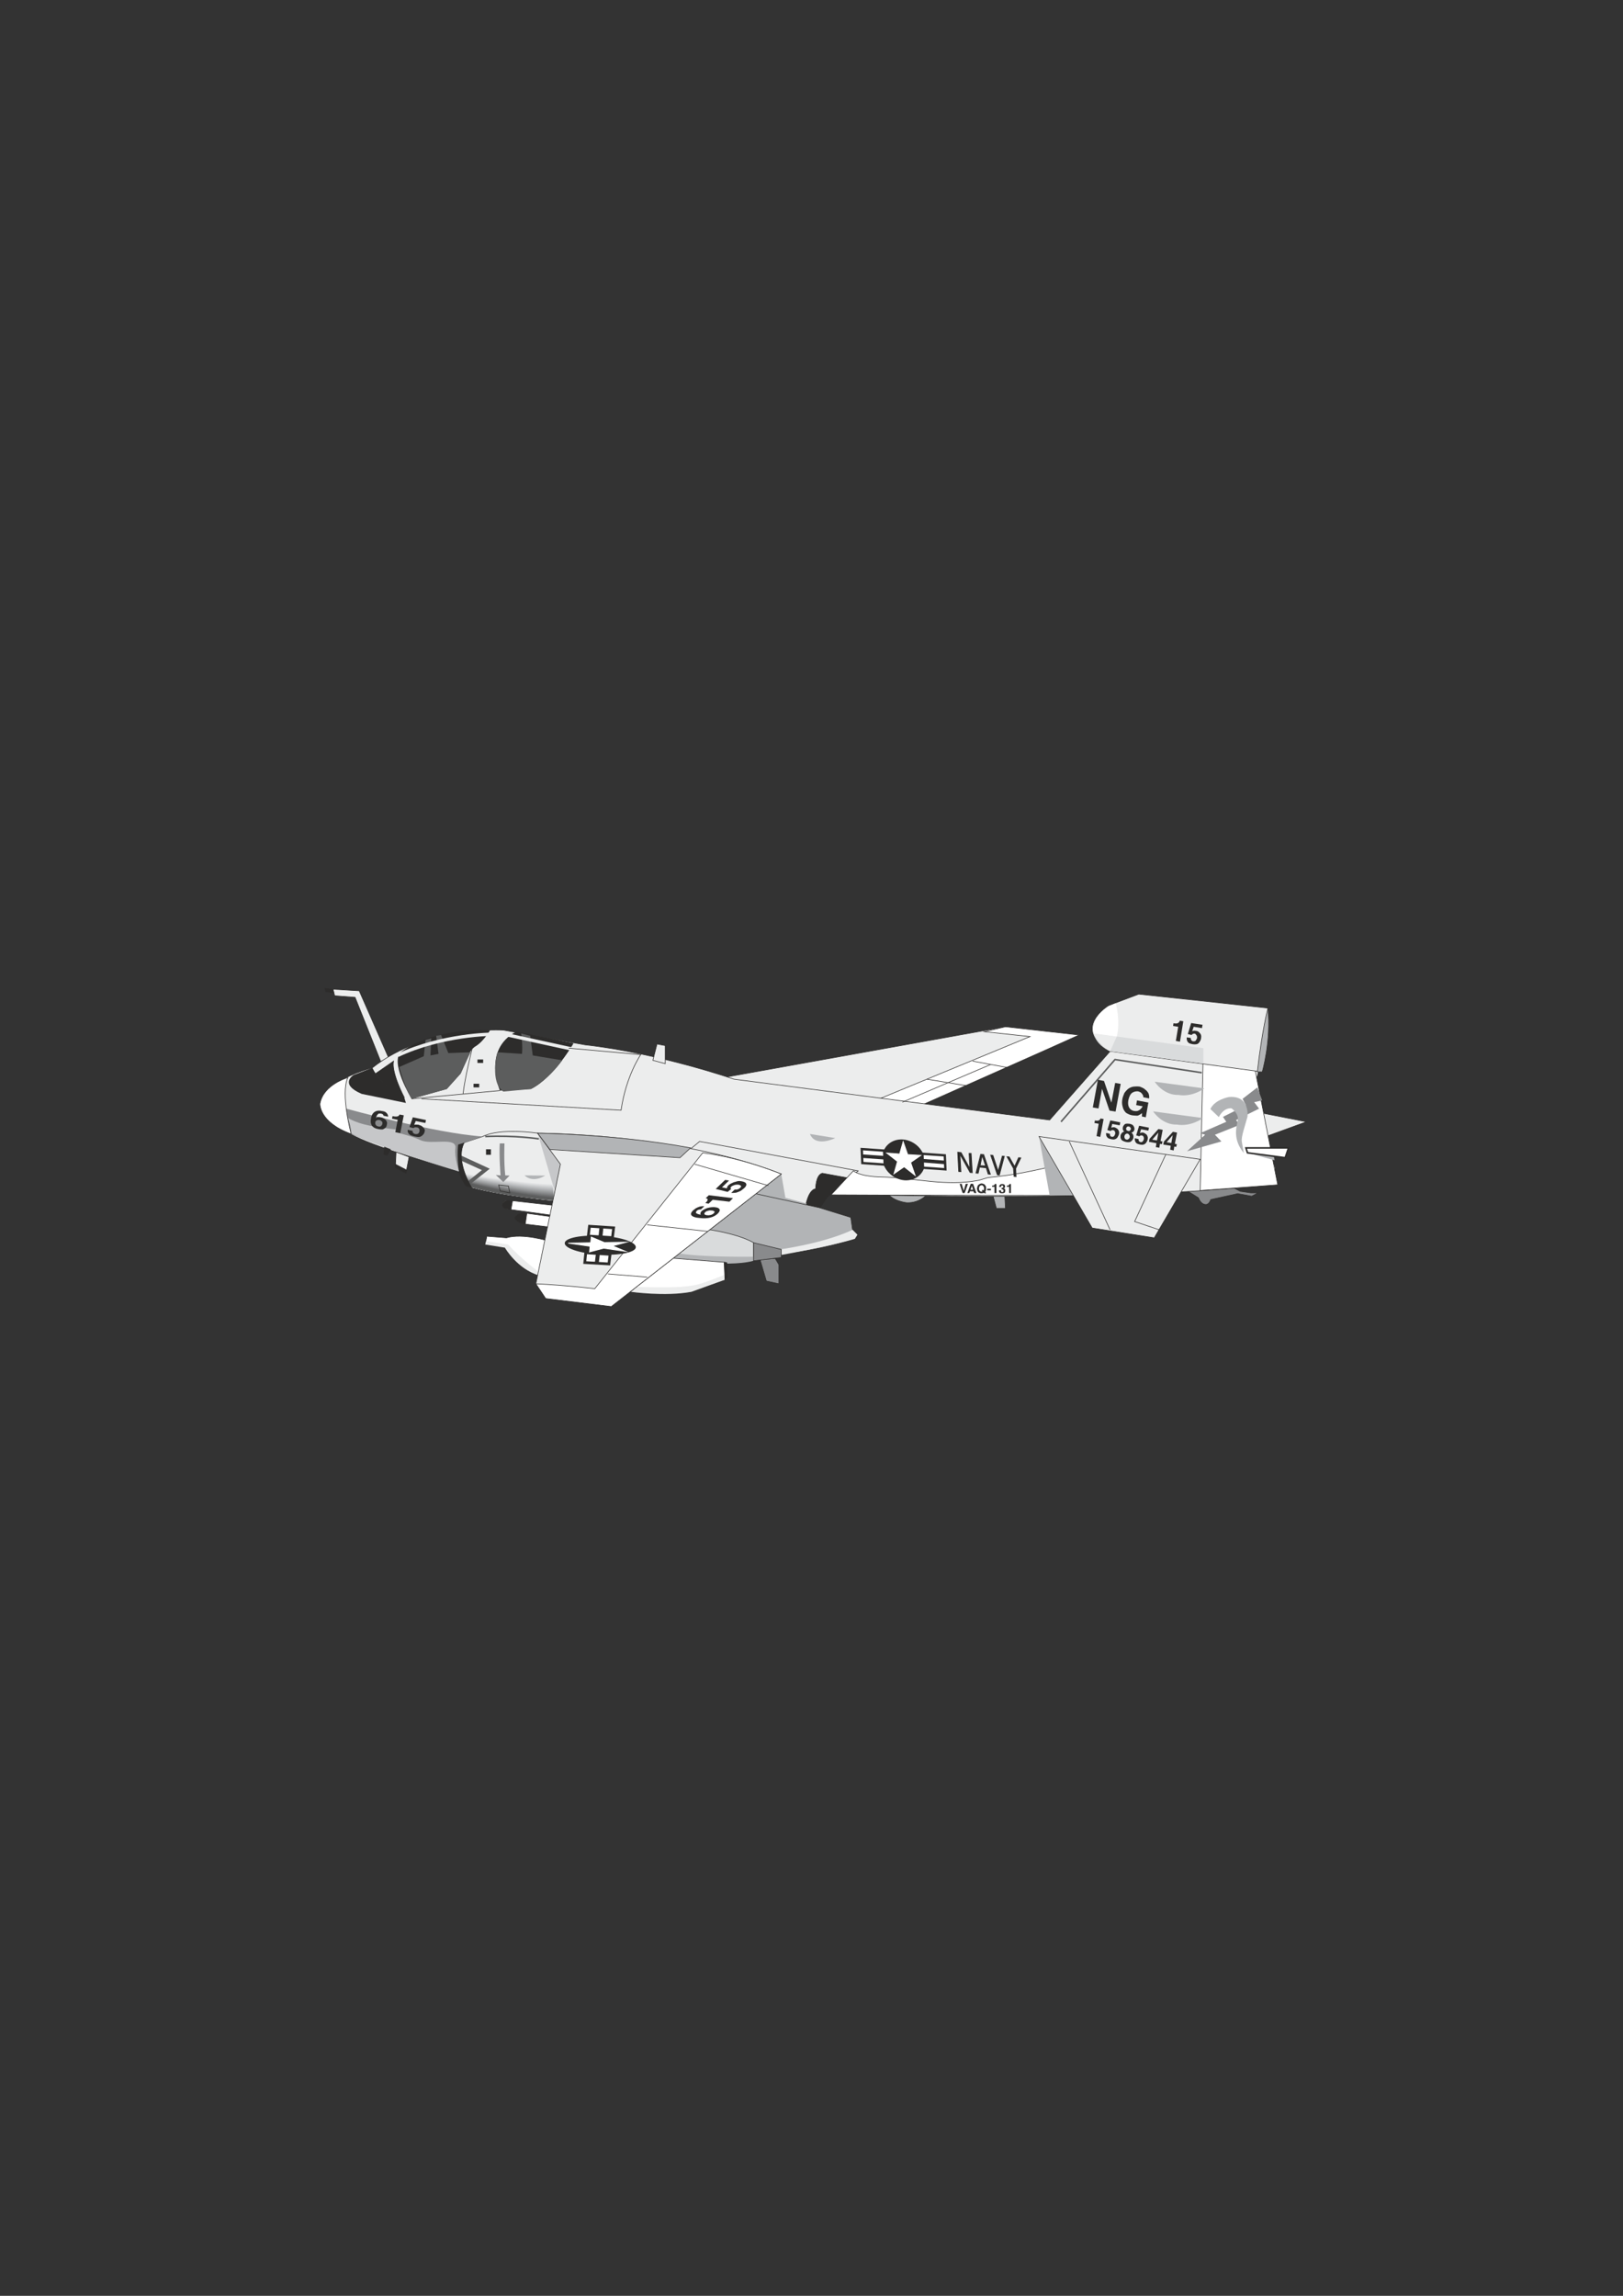 <?xml version="1.0" encoding="utf-8"?>
<!-- Created by UniConvertor 2.0rc4 (https://sk1project.net/) -->
<svg xmlns="http://www.w3.org/2000/svg" height="841.89pt" viewBox="0 0 595.276 841.89" width="595.276pt" version="1.1" xmlns:xlink="http://www.w3.org/1999/xlink" id="6e54fce1-f60e-11ea-81bb-dcc15c148e23">

<rect x="0" y="0" width="595.276" height="841.89" fill="#333333" stroke="none"/>

<g>
	<path style="stroke:#2d2c2b;stroke-width:0.216;stroke-miterlimit:10.433;fill:#898a8c;" d="M 434.798,436.281 L 439.55,439.233 C 440.486,441.681 441.998,441.681 441.998,441.681 443.438,441.969 444.086,439.881 444.086,439.881 L 453.95,437.721 459.062,438.657 461.438,437.433 458.774,437.433 454.886,436.857 450.35,434.481 434.798,436.281 Z" />
	<g>
		<path style="stroke:#2d2c2b;stroke-width:0.216;stroke-miterlimit:10.433;fill:#ffffff;" d="M 202.598,441.969 L 186.686,440.169 C 184.742,439.665 184.238,441.681 184.238,441.681 184.598,443.481 186.686,443.481 186.686,443.481 L 201.95,445.569 202.598,441.969 Z" />
		<path style="stroke:#2d2c2b;stroke-width:0.216;stroke-miterlimit:10.433;fill:#2d2c2b;" d="M 187.982,440.313 L 187.406,443.625 185.75,443.265 C 184.238,442.977 184.238,441.681 184.238,441.681 184.886,440.169 186.182,440.169 186.182,440.169 L 187.982,440.313 Z" />
	</g>
	<g>
		<path style="stroke:#2d2c2b;stroke-width:0.216;stroke-miterlimit:10.433;fill:#ffffff;" d="M 212.894,447.657 L 193.238,444.921 C 190.43,444.489 188.774,446.577 188.774,446.577 190.43,448.881 192.662,448.881 192.662,448.881 L 211.886,451.257 212.894,447.657 Z" />
		<path style="stroke:#2d2c2b;stroke-width:0.216;stroke-miterlimit:10.433;fill:#2d2c2b;" d="M 192.662,448.881 C 189.638,448.521 188.774,446.577 188.774,446.577 190.43,444.201 193.238,444.921 193.238,444.921 L 192.662,448.881 Z" />
	</g>
	<path style="stroke:#2d2c2b;stroke-width:0.216;stroke-miterlimit:10.433;fill:#b2b4b6;" d="M 363.95,437.433 L 365.462,443.121 368.774,443.121 368.486,437.721 363.95,437.433 Z" />
	<path style="stroke:#2d2c2b;stroke-width:0.216;stroke-miterlimit:10.433;fill:#b2b4b6;" d="M 325.286,437.145 C 327.086,440.457 332.486,441.033 332.486,441.033 337.886,441.321 340.838,437.145 340.838,437.145 L 325.286,437.145 Z" />
	<path style="stroke:#2d2c2b;stroke-width:0.216;stroke-miterlimit:10.433;fill:#eceded;" d="M 261.998,395.745 L 368.774,376.521 395.774,379.545 335.15,406.545 261.998,395.745 Z" />
	<path style="stroke:#2d2c2b;stroke-width:0.216;stroke-miterlimit:10.433;fill:#ffffff;" d="M 383.75,384.945 L 335.15,406.545 319.598,404.169 377.774,380.121 360.998,378.321 368.774,376.521 395.774,379.545 383.75,384.945 Z" />
	<path style="stroke:#2d2c2b;stroke-width:0.216;stroke-miterlimit:10.433;fill:#eceded;" d="M 459.35,418.569 L 479.15,411.369 457.55,407.121 459.35,418.569 Z" />
	<g>
		<path style="stroke:#2d2c2b;stroke-width:0.216;stroke-miterlimit:10.433;fill:#2d2c2b;" d="M 122.174,362.769 L 119.15,362.481 119.438,363.633 123.398,364.281 122.174,362.769 Z" />
		<path style="fill:#eceded;" d="M 139.598,389.121 L 130.238,365.721 122.75,365.145 122.174,362.769 131.75,363.345 142.55,387.969 139.598,389.121 Z" />
		<path style="stroke:#2d2c2b;stroke-width:0.216;stroke-miterlimit:10.433;fill:none;" d="M 139.598,389.121 L 130.238,365.721 122.75,365.145 122.174,362.769 131.75,363.345 142.55,387.969" />
	</g>
	<path style="stroke:#2d2c2b;stroke-width:0.216;stroke-miterlimit:10.433;fill:#eceded;" d="M 467.198,426.921 C 469.574,430.521 462.374,434.769 462.374,434.769 402.398,441.321 302.75,437.721 302.75,437.721 L 296.774,445.569 C 228.374,447.945 173.798,435.345 173.798,435.345 L 169.55,429.945 C 137.15,420.369 129.806,417.417 123.398,412.521 118.286,408.633 116.198,404.169 120.95,399.345 126.134,394.161 136.574,391.569 136.574,391.569 156.374,375.945 184.598,377.745 184.598,377.745 L 214.55,383.145 C 241.55,386.169 269.198,395.745 269.198,395.745 L 384.974,410.721 407.15,385.521 C 404.198,375.369 406.574,366.945 417.95,365.721 429.398,364.569 463.598,369.969 463.598,369.969 464.75,382.569 460.574,396.969 460.574,396.969 L 462.374,422.169 467.198,426.921 Z" />
	<path style="fill:#2d2c2b;" d="M 163.862,399.345 L 150.974,402.945 C 150.974,402.945 142.478,389.049 147.374,385.521 159.974,376.521 179.774,377.745 179.774,377.745 179.774,377.745 177.398,381.921 174.374,383.721 172.07,385.161 171.638,387.681 168.974,393.657 L 163.862,399.345 Z" />
	<path style="fill:#2d2c2b;" d="M 189.35,378.321 C 176.75,384.945 183.374,399.921 183.374,399.921 L 194.75,399.345 C 203.174,395.169 210.374,382.569 210.374,382.569 L 189.35,378.321 Z" />
	<path style="stroke:#2d2c2b;stroke-width:0.216;stroke-miterlimit:10.433;fill:none;" d="M 169.838,401.145 C 170.486,395.169 173.15,384.657 173.15,384.657" />
	<path style="stroke:#2d2c2b;stroke-width:0.216;stroke-miterlimit:10.433;fill:#2d2c2b;" d="M 144.35,389.121 C 143.486,393.369 148.238,402.369 148.238,402.369 141.398,399.921 137.798,393.657 137.798,393.657 L 144.35,389.121 Z" />
	<path style="fill:#5c5d5d;" d="M 150.974,402.945 C 148.238,398.481 146.438,391.281 146.438,391.281 L 155.438,387.321 156.086,381.345 158.174,380.769 157.886,387.033 160.838,386.457 159.974,379.833 161.774,379.545 164.438,386.169 172.574,385.881 168.974,393.657 163.862,399.345 150.974,402.945 Z" />
	<path style="stroke:#eceded;stroke-width:1.224;stroke-miterlimit:10.433;fill:none;" d="M 145.862,387.033 C 162.35,379.257 180.638,379.257 180.638,379.257" />
	<path style="stroke:#2d2c2b;stroke-width:0.216;stroke-miterlimit:10.433;fill:none;" d="M 150.974,402.945 L 183.374,399.921" />
	<path style="fill:#5c5d5d;" d="M 182.438,385.881 L 191.438,386.457 C 191.798,383.721 191.15,378.969 191.15,378.969 L 194.462,379.833 195.398,387.033 206.198,388.833 C 201.086,396.033 194.75,399.345 194.75,399.345 L 184.598,400.281 C 179.486,396.681 182.438,385.881 182.438,385.881 L 182.438,385.881 Z" />
	<path style="stroke:#eceded;stroke-width:1.224;stroke-miterlimit:10.433;fill:none;" d="M 184.886,379.257 L 210.95,384.945" />
	<path style="stroke:#2d2c2b;stroke-width:0.216;stroke-miterlimit:10.433;fill:#2d2c2b;" d="M 175.67,398.625 L 175.67,397.545 173.798,397.545 173.798,398.625 175.67,398.625 Z" />
	<path style="stroke:#2d2c2b;stroke-width:0.216;stroke-miterlimit:10.433;fill:#2d2c2b;" d="M 177.11,389.697 L 177.11,388.617 175.238,388.617 175.238,389.697 177.11,389.697 Z" />
	<path style="stroke:#2d2c2b;stroke-width:0.216;stroke-miterlimit:10.433;fill:#eceded;" d="M 202.886,440.457 C 188.198,439.089 171.062,435.057 171.062,435.057 165.374,427.281 168.038,419.721 168.038,419.721 L 177.038,416.769 C 183.662,413.457 197.198,415.545 197.198,415.545 L 205.55,426.921 202.886,440.457 Z" />
	<path style="fill:#c6c7c9;" d="M 197.198,415.545 L 203.462,436.857 205.55,426.921 197.198,415.545 Z" />
	<path style="stroke:#2d2c2b;stroke-width:0.216;stroke-miterlimit:10.433;fill:#eceded;" d="M 145.286,422.457 L 144.998,428.145 148.886,430.233 150.038,424.257 145.286,422.457 Z" />
	<g>
		<path style="fill:#eceded;" d="M 202.454,434.049 L 203.534,436.641 202.67,440.241 C 202.67,440.241 182.798,438.585 171.206,434.913 171.206,434.913 169.982,433.401 168.614,429.945 168.614,429.945 177.398,431.457 186.398,432.609 192.446,433.401 198.638,434.049 202.454,434.049 L 202.454,434.049 Z" />
		<g>
			<path style="fill:#e8e9ea;" d="M 186.398,432.753 C 192.374,433.545 198.566,434.193 202.454,434.193 L 203.462,436.713 C 203.462,436.713 202.022,440.169 201.662,440.097 201.662,440.097 182.366,438.441 171.206,434.841 171.206,434.841 169.982,433.401 168.686,430.017 168.758,430.089 177.398,431.529 186.398,432.753 L 186.398,432.753 Z" />
			<path style="fill:#e3e4e5;" d="M 186.398,432.897 C 192.374,433.689 198.494,434.337 202.526,434.337 L 203.462,436.857 C 203.462,436.857 201.374,440.169 200.654,439.881 200.654,439.881 182.006,438.297 171.134,434.841 171.134,434.841 169.982,433.401 168.758,430.161 168.902,430.233 177.47,431.673 186.398,432.897 L 186.398,432.897 Z" />
			<path style="fill:#dfe0e1;" d="M 186.326,433.041 C 192.302,433.833 198.422,434.481 202.526,434.553 L 203.462,436.929 C 203.462,436.929 200.798,440.097 199.646,439.737 199.646,439.737 181.574,438.081 171.134,434.769 171.134,434.769 169.982,433.401 168.83,430.305 169.046,430.377 177.47,431.817 186.326,433.041 L 186.326,433.041 Z" />
			<path style="fill:#dbddde;" d="M 186.326,433.185 C 192.23,433.977 198.35,434.625 202.526,434.697 L 203.39,437.073 C 203.39,437.073 200.15,440.025 198.638,439.593 198.638,439.593 181.142,437.937 171.062,434.697 171.062,434.697 170.054,433.401 168.974,430.377 169.19,430.449 177.542,431.961 186.326,433.185 L 186.326,433.185 Z" />
			<path style="fill:#d7d8da;" d="M 186.254,433.257 C 192.158,434.121 198.278,434.769 202.526,434.841 L 203.39,437.217 C 203.39,437.217 199.502,439.953 197.63,439.377 197.63,439.377 180.782,437.793 171.062,434.625 171.062,434.625 170.054,433.401 169.046,430.521 169.334,430.593 177.542,432.105 186.254,433.257 L 186.254,433.257 Z" />
			<path style="fill:#d2d3d5;" d="M 186.254,433.401 C 192.086,434.265 198.206,434.913 202.598,434.985 L 203.318,437.289 C 203.318,437.289 198.854,439.953 196.622,439.233 196.622,439.233 180.35,437.577 170.99,434.625 170.99,434.625 170.054,433.401 169.118,430.665 169.55,430.737 177.614,432.249 186.254,433.401 L 186.254,433.401 Z" />
			<path style="fill:#ced0d1;" d="M 186.254,433.545 C 192.014,434.409 198.134,435.057 202.598,435.201 L 203.318,437.433 C 203.318,437.433 198.206,439.881 195.614,439.017 195.614,439.017 179.99,437.433 170.99,434.553 170.99,434.553 170.126,433.401 169.19,430.737 169.694,430.881 177.614,432.321 186.254,433.545 L 186.254,433.545 Z" />
			<path style="fill:#cacccd;" d="M 186.182,433.689 C 192.014,434.553 198.134,435.201 202.598,435.345 L 203.318,437.577 C 203.318,437.577 197.558,439.809 194.534,438.873 194.534,438.873 179.558,437.289 170.99,434.481 170.99,434.481 170.126,433.401 169.262,430.881 169.838,431.025 177.686,432.465 186.182,433.689 L 186.182,433.689 Z" />
			<path style="fill:#c6c7c9;" d="M 186.182,433.833 C 191.942,434.625 198.062,435.345 202.598,435.561 L 203.246,437.649 C 203.246,437.649 196.91,439.737 193.526,438.657 193.526,438.657 179.126,437.073 170.918,434.481 170.918,434.481 170.126,433.401 169.406,431.025 169.982,431.169 177.686,432.609 186.182,433.833 L 186.182,433.833 Z" />
			<path style="fill:#c0c2c4;" d="M 186.11,433.977 C 191.87,434.769 197.99,435.561 202.67,435.705 L 203.246,437.793 C 203.246,437.793 196.262,439.737 192.518,438.513 192.518,438.513 178.766,436.929 170.918,434.409 170.918,434.409 170.126,433.401 169.478,431.097 170.126,431.313 177.758,432.753 186.11,433.977 L 186.11,433.977 Z" />
			<path style="fill:#bcbec0;" d="M 186.11,434.121 C 191.798,434.913 197.918,435.705 202.67,435.849 L 203.246,437.865 C 203.246,437.865 195.614,439.665 191.51,438.369 191.51,438.369 178.334,436.785 170.846,434.337 170.846,434.337 170.198,433.401 169.55,431.241 170.27,431.457 177.758,432.897 186.11,434.121 L 186.11,434.121 Z" />
			<path style="fill:#b8babc;" d="M 186.11,434.265 C 191.726,435.057 197.846,435.849 202.67,435.993 L 203.174,438.009 C 203.174,438.009 194.966,439.593 190.502,438.153 190.502,438.153 177.902,436.569 170.846,434.337 170.846,434.337 170.198,433.401 169.622,431.385 170.414,431.601 177.83,433.041 186.11,434.265 L 186.11,434.265 Z" />
			<path style="fill:#b5b6b8;" d="M 186.038,434.409 C 191.654,435.201 197.774,435.993 202.67,436.209 L 203.174,438.153 C 203.174,438.153 194.318,439.521 189.494,438.009 189.494,438.009 177.542,436.425 170.774,434.265 170.774,434.265 170.198,433.401 169.694,431.457 170.558,431.745 177.83,433.113 186.038,434.409 L 186.038,434.409 Z" />
			<path style="fill:#aeb0b2;" d="M 186.038,434.481 C 191.582,435.345 197.702,436.137 202.67,436.353 L 203.174,438.225 C 203.174,438.225 193.67,439.521 188.486,437.793 188.486,437.793 177.11,436.209 170.774,434.193 170.774,434.193 170.27,433.401 169.766,431.601 170.702,431.817 177.902,433.257 186.038,434.481 L 186.038,434.481 Z" />
			<path style="fill:#aaacae;" d="M 185.966,434.625 C 191.582,435.489 197.63,436.281 202.742,436.497 L 203.102,438.369 C 203.102,438.369 193.094,439.449 187.478,437.649 187.478,437.649 176.75,436.065 170.774,434.121 170.774,434.121 170.27,433.401 169.91,431.745 170.918,431.961 177.902,433.401 185.966,434.625 L 185.966,434.625 Z" />
			<path style="fill:#a6a8aa;" d="M 185.966,434.769 C 191.51,435.633 197.558,436.425 202.742,436.713 L 203.102,438.441 C 203.102,438.441 192.446,439.377 186.47,437.505 186.47,437.505 176.318,435.921 170.702,434.121 170.702,434.121 170.27,433.401 169.982,431.817 171.062,432.105 177.974,433.545 185.966,434.769 L 185.966,434.769 Z" />
			<path style="fill:#a2a4a6;" d="M 185.966,434.913 C 191.438,435.777 197.486,436.569 202.742,436.857 L 203.03,438.585 C 203.03,438.585 191.798,439.305 185.462,437.289 185.462,437.289 175.886,435.705 170.702,434.049 170.702,434.049 170.27,433.401 170.054,431.961 171.206,432.249 177.974,433.689 185.966,434.913 L 185.966,434.913 Z" />
			<path style="fill:#9c9e9f;" d="M 185.894,435.057 C 191.366,435.921 197.414,436.713 202.742,437.001 L 203.03,438.729 C 203.03,438.729 191.15,439.305 184.382,437.145 184.382,437.145 175.526,435.561 170.63,433.977 170.63,433.977 170.342,433.401 170.126,432.105 171.35,432.393 178.046,433.833 185.894,435.057 L 185.894,435.057 Z" />
			<path style="fill:#989a9b;" d="M 185.894,435.201 C 191.294,436.065 197.342,436.857 202.814,437.217 L 203.03,438.801 C 203.03,438.801 190.502,439.233 183.374,436.929 183.374,436.929 175.094,435.417 170.63,433.977 170.63,433.977 170.342,433.401 170.198,432.177 171.494,432.537 178.046,433.905 185.894,435.201 L 185.894,435.201 Z" />
			<path style="fill:#949697;" d="M 185.894,435.345 C 191.222,436.209 197.27,437.001 202.814,437.361 L 202.958,438.945 C 202.958,438.945 189.854,439.161 182.366,436.785 182.366,436.785 174.662,435.201 170.558,433.905 170.558,433.905 170.342,433.473 170.27,432.321 171.638,432.681 178.118,434.049 185.894,435.345 L 185.894,435.345 Z" />
			<path style="fill:#909193;" d="M 185.822,435.489 C 191.15,436.353 197.198,437.145 202.814,437.505 L 202.958,439.089 C 202.958,439.089 189.206,439.089 181.358,436.641 181.358,436.641 174.302,435.057 170.558,433.833 170.558,433.833 170.414,433.473 170.414,432.465 171.782,432.825 178.118,434.193 185.822,435.489 L 185.822,435.489 Z" />
			<path style="fill:#898a8c;" d="M 185.822,435.561 C 191.15,436.497 197.126,437.289 202.814,437.721 L 202.958,439.161 C 202.958,439.161 188.558,439.089 180.35,436.425 180.35,436.425 173.87,434.913 170.558,433.833 170.558,433.833 170.414,433.473 170.486,432.537 171.926,432.969 178.19,434.337 185.822,435.561 L 185.822,435.561 Z" />
			<path style="fill:#858688;" d="M 185.75,435.705 C 191.078,436.641 197.054,437.433 202.886,437.865 L 202.886,439.305 C 202.886,439.305 187.91,439.017 179.342,436.281 179.342,436.281 173.51,434.697 170.486,433.761 170.486,433.761 170.414,433.473 170.558,432.681 172.07,433.113 178.19,434.481 185.75,435.705 L 185.75,435.705 Z" />
			<path style="fill:#808283;" d="M 185.75,435.849 C 191.006,436.785 197.054,437.577 202.886,438.009 L 202.886,439.377 C 202.886,439.377 187.262,438.945 178.334,436.065 178.334,436.065 173.078,434.553 170.486,433.689 170.486,433.689 170.414,433.473 170.63,432.753 172.214,433.257 178.262,434.625 185.75,435.849 L 185.75,435.849 Z" />
			<path style="fill:#7c7d7f;" d="M 185.75,435.993 C 190.934,436.929 196.982,437.721 202.886,438.225 L 202.886,439.521 C 202.886,439.521 186.614,438.873 177.326,435.921 177.326,435.921 172.646,434.337 170.414,433.617 170.414,433.617 170.486,433.473 170.702,432.897 172.43,433.329 178.262,434.697 185.75,435.993 L 185.75,435.993 Z" />
			<path style="fill:#757677;" d="M 185.678,436.137 C 190.862,437.073 196.91,437.865 202.886,438.369 L 202.814,439.665 C 202.814,439.665 186.038,438.873 176.318,435.705 176.318,435.705 172.286,434.193 170.414,433.617 170.414,433.617 170.486,433.473 170.774,433.041 172.574,433.473 178.334,434.841 185.678,436.137 L 185.678,436.137 Z" />
			<path style="fill:#717273;" d="M 185.678,436.281 C 190.79,437.145 196.838,438.009 202.958,438.513 L 202.814,439.737 C 202.814,439.737 185.39,438.801 175.238,435.561 175.238,435.561 171.854,434.049 170.342,433.545 170.342,433.545 170.486,433.473 170.918,433.113 172.718,433.617 178.334,434.985 185.678,436.281 L 185.678,436.281 Z" />
			<path style="fill:#6c6d6e;" d="M 185.606,436.425 C 190.79,437.289 196.766,438.225 202.958,438.729 L 202.742,439.881 C 202.742,439.881 184.742,438.729 174.23,435.417 174.23,435.417 171.494,433.833 170.342,433.473 170.342,433.473 170.558,433.473 170.99,433.257 172.862,433.761 178.406,435.129 185.606,436.425 L 185.606,436.425 Z" />
			<path style="fill:#68696a;" d="M 185.606,436.569 C 190.718,437.433 196.694,438.369 202.958,438.873 L 202.742,439.953 C 202.742,439.953 184.094,438.657 173.222,435.201 173.222,435.201 171.062,433.689 170.342,433.473 170.342,433.473 170.558,433.473 171.062,433.401 173.006,433.905 178.406,435.273 185.606,436.569 L 185.606,436.569 Z" />
			<path style="fill:#616162;" d="M 185.606,436.713 C 190.646,437.577 196.622,438.513 202.958,439.017 L 202.742,440.097 C 202.742,440.097 183.446,438.657 172.214,435.057 172.214,435.057 170.63,433.545 170.27,433.401 170.27,433.401 170.558,433.473 171.134,433.473 173.15,434.049 178.478,435.417 185.606,436.713 L 185.606,436.713 Z" />
		</g>
		<path style="fill:#5c5d5d;" d="M 202.958,439.233 L 202.67,440.241 C 202.67,440.241 182.798,438.585 171.206,434.841 L 170.27,433.329 C 170.27,433.329 176.318,435.129 185.534,436.785 190.574,437.721 196.55,438.657 202.958,439.233 L 202.958,439.233 Z" />
	</g>
	<g>
		<path style="fill:#5c5d5d;" d="M 168.974,423.681 L 179.63,428.577 171.998,434.625 171.35,433.401 176.75,429.081 168.83,425.481 168.974,423.681 Z" />
		<path style="fill:#898a8c;" d="M 183.302,419.289 C 183.014,423.969 183.59,431.025 183.59,431.025 L 181.862,430.881 184.598,433.473 186.902,431.097 185.318,431.025 C 184.742,426.057 185.03,419.289 185.03,419.289 L 183.302,419.289 Z" />
		<path style="fill:#2d2c2b;" d="M 180.062,423.465 L 180.062,421.449 178.262,421.449 178.262,423.465 180.062,423.465 Z" />
		<path style="stroke:#2d2c2b;stroke-width:0.216;stroke-miterlimit:10.433;fill:none;" d="M 182.87,434.553 L 183.518,436.785 186.974,437.433 186.47,434.913 182.87,434.553 Z" />
		<path style="fill:#b2b4b6;" d="M 192.374,431.025 C 195.614,434.049 199.934,431.097 199.934,431.097 L 192.374,431.025 Z" />
		<path style="stroke:#2d2c2b;stroke-width:0.216;stroke-miterlimit:10.433;fill:#2d2c2b;" d="M 168.038,419.721 L 170.198,419.145 C 166.886,425.769 173.006,435.489 173.006,435.489 L 171.062,435.057 C 165.518,427.713 168.038,419.721 168.038,419.721 L 168.038,419.721 Z" />
	</g>
	<path style="stroke:#5c5d5d;stroke-width:0.576;stroke-miterlimit:10.433;fill:none;" d="M 177.974,416.769 C 188.918,416.265 197.63,417.633 197.63,417.633" />
	<path style="fill:#898a8c;" d="M 177.038,416.769 C 159.398,415.545 126.998,406.545 126.998,406.545 127.286,410.145 128.798,415.833 128.798,415.833 145.862,423.033 168.326,429.585 168.326,429.585 167.462,423.681 168.038,419.721 168.038,419.721 L 177.038,416.769 Z" />
	<path style="fill:#c6c7c9;" d="M 127.646,410.001 C 132.686,412.881 139.382,413.457 145.07,414.177 145.718,414.249 146.15,415.401 146.87,415.617 149.318,416.337 151.478,416.841 154.142,418.065 158.03,420.009 167.678,416.697 167.03,421.089 166.598,424.257 168.326,429.585 168.326,429.585 135.134,419.505 128.87,415.617 128.87,415.617 128.87,413.241 127.646,410.001 127.646,410.001 L 127.646,410.001 Z" />
	<path style="fill:#c6c7c9;" d="M 126.998,406.545 C 122.03,405.825 117.782,404.025 117.782,404.025 116.486,411.225 128.87,415.617 128.87,415.617 127.286,411.945 126.998,406.545 126.998,406.545 L 126.998,406.545 Z" />
	<path style="fill:#2d2c2b;" d="M 294.974,445.857 L 299.15,445.569 303.398,439.233 314.774,429.369 300.662,426.921 293.462,441.681 294.974,445.857 Z" />
	<path style="stroke:#2d2c2b;stroke-width:0.216;stroke-miterlimit:10.433;fill:#eceded;" d="M 249.398,424.545 L 256.598,418.569 314.774,429.369 311.462,432.033 301.598,430.233 C 299.15,430.881 299.15,435.921 299.15,435.921 295.55,436.569 294.974,445.857 294.974,445.857 278.774,447.081 266.75,446.145 266.75,446.145 L 249.398,424.545 Z" />
	<path style="fill:#b2b4b6;" d="M 286.55,430.521 L 288.062,439.233 295.838,441.321 C 295.262,443.121 294.974,445.857 294.974,445.857 L 266.75,446.145 286.55,430.521 Z" />
	<path style="fill:#b2b4b6;" d="M 297.062,415.833 C 299.15,420.945 306.35,417.345 306.35,417.345 L 297.062,415.833 Z" />
	<path style="stroke:#2d2c2b;stroke-width:0.216;stroke-miterlimit:10.433;fill:#ffffff;" d="M 312.974,429.369 C 316.07,431.529 321.902,431.601 325.286,431.673 336.302,432.177 346.958,434.985 358.19,432.969 359.846,432.753 361.574,431.889 363.086,431.745 371.582,430.953 379.502,429.297 387.638,427.281 L 393.974,438.369 C 345.95,438.369 304.838,438.153 304.838,438.153 L 312.974,429.369 Z" />
	<path style="stroke:#5c5d5d;stroke-width:0.576;stroke-miterlimit:10.433;fill:none;" d="M 389.15,411.369 L 408.95,388.545 440.774,393.369" />
	<path style="stroke:#2d2c2b;stroke-width:0.216;stroke-miterlimit:10.433;fill:#ffffff;" d="M 441.35,384.369 L 440.198,436.569 468.638,434.481 459.35,387.321 441.35,384.369 Z" />
	<path style="fill:#b2b4b6;" d="M 457.55,422.745 L 467.486,425.481 467.198,423.969 457.55,422.745 Z" />
	<path style="stroke:#2d2c2b;stroke-width:0.576;stroke-miterlimit:10.433;fill:#ffffff;" d="M 456.974,420.945 L 472.598,420.945 471.374,424.545 457.55,422.745 456.974,420.945 Z" />
	<path style="stroke:#2d2c2b;stroke-width:0.216;stroke-miterlimit:10.433;fill:#eceded;" d="M 462.95,393.081 L 407.15,385.521 C 392.75,377.169 406.574,368.745 406.574,368.745 L 417.662,364.569 465.038,369.681 C 466.262,380.481 462.95,393.081 462.95,393.081 L 462.95,393.081 Z" />
	<path style="stroke:#2d2c2b;stroke-width:0.216;stroke-miterlimit:10.433;fill:#ffffff;" d="M 127.574,395.169 C 124.838,401.145 128.798,415.833 128.798,415.833 116.918,411.513 117.35,404.745 117.35,404.745 118.574,397.689 127.574,395.169 127.574,395.169 L 127.574,395.169 Z" />
	<g>
		<path style="fill:#2d2c2b;" d="M 331.766,432.825 C 336.086,433.113 339.47,430.017 339.254,425.913 339.11,421.809 335.51,418.209 331.19,417.849 326.87,417.561 323.486,420.657 323.63,424.761 323.774,428.865 327.446,432.465 331.766,432.825 L 331.766,432.825 Z" />
		<g>
			<path style="stroke:#2d2c2b;stroke-width:0.864;stroke-miterlimit:10.433;fill:#ffffff;" d="M 346.742,428.793 L 346.526,423.681 338.318,423.105 338.534,428.217 346.742,428.793 Z" />
			<path style="stroke:#2d2c2b;stroke-width:1.296;stroke-miterlimit:10.433;fill:none;" d="M 338.39,425.625 L 346.598,426.273" />
		</g>
		<g>
			<path style="stroke:#2d2c2b;stroke-width:0.864;stroke-miterlimit:10.433;fill:#ffffff;" d="M 324.494,427.065 L 324.278,421.953 316.07,421.377 316.286,426.489 324.494,427.065 Z" />
			<path style="stroke:#2d2c2b;stroke-width:1.296;stroke-miterlimit:10.433;fill:none;" d="M 316.214,423.969 L 324.422,424.545" />
		</g>
		<path style="stroke:#ffffff;stroke-width:0.288;stroke-miterlimit:10.433;fill:#ffffff;" d="M 327.878,430.449 L 329.174,425.913 325.214,422.817 329.966,423.177 331.262,418.641 332.918,423.393 337.742,423.681 333.998,426.273 335.654,431.025 331.622,427.857 327.878,430.449 Z" />
	</g>
	<path style="fill:#d9dbdc;" d="M 441.35,384.369 L 401.174,378.969 C 402.038,383.433 407.15,385.521 407.15,385.521 L 441.35,390.057 441.35,384.369 Z" />
	<path style="fill:#eceded;" d="M 407.15,385.521 L 409.598,380.121 401.174,378.969 C 402.974,383.145 407.15,385.521 407.15,385.521 L 407.15,385.521 Z" />
	<path style="fill:#ffffff;" d="M 409.598,380.121 C 411.038,374.433 409.238,367.881 409.238,367.881 399.374,371.769 401.174,378.969 401.174,378.969 L 409.598,380.121 Z" />
	<path style="stroke:#2d2c2b;stroke-width:0.216;stroke-miterlimit:10.433;fill:#b2b4b6;" d="M 465.038,369.681 C 466.262,381.921 462.95,393.081 462.95,393.081 L 461.15,393.081 C 462.95,377.457 465.038,369.681 465.038,369.681 L 465.038,369.681 Z" />
	<path style="stroke:#2d2c2b;stroke-width:0.288;stroke-miterlimit:10.433;fill:#2d2c2b;" d="M 360.782,423.393 L 359.702,423.321 357.974,430.161 358.766,430.233 359.27,428.001 361.718,428.217 362.438,430.521 363.23,430.593 360.782,423.393 Z" />
	<path style="stroke:#2d2c2b;stroke-width:0.288;stroke-miterlimit:10.433;fill:#eceded;" d="M 361.502,427.569 L 359.486,427.425 360.206,423.825 360.278,423.825 361.502,427.569 Z" />
	<path style="stroke:#2d2c2b;stroke-width:0.288;stroke-miterlimit:10.433;fill:#2d2c2b;" d="M 352.07,423.249 L 352.07,423.249 355.814,429.945 356.606,430.017 356.174,422.961 355.454,422.961 355.742,428.433 355.67,428.433 352.502,422.673 351.278,422.529 351.638,429.585 352.43,429.657 352.07,423.249 Z" />
	<path style="stroke:#2d2c2b;stroke-width:0.288;stroke-miterlimit:10.433;fill:#2d2c2b;" d="M 368.342,424.041 L 367.622,423.969 366.11,429.513 366.11,429.513 364.166,423.681 363.374,423.609 365.822,430.809 366.542,430.881 368.342,424.041 Z" />
	<path style="stroke:#2d2c2b;stroke-width:0.288;stroke-miterlimit:10.433;fill:#2d2c2b;" d="M 374.39,424.617 L 373.598,424.545 372.158,427.713 372.086,427.713 370.142,424.257 369.35,424.185 371.726,428.433 371.942,431.385 372.662,431.457 372.518,428.505 374.39,424.617 Z" />
	<g>
		<path style="stroke:#2d2c2b;stroke-width:0.216;stroke-miterlimit:10.433;fill:#b2b4b6;" d="M 300.374,442.833 L 312.038,446.433 312.686,450.969 314.486,452.769 313.55,454.281 C 290.15,461.769 264.95,461.481 261.638,461.481 258.398,461.481 244.574,458.169 244.574,458.169 L 273.086,436.857 300.374,442.833 Z" />
		<path style="fill:#eceded;" d="M 284.174,458.457 C 303.686,455.721 312.686,450.969 312.686,450.969 L 314.486,452.769 313.55,454.281 C 304.838,456.945 286.262,460.257 286.262,460.257 L 284.174,458.457 Z" />
	</g>
	<path style="stroke:#2d2c2b;stroke-width:0.216;stroke-miterlimit:10.433;fill:#898a8c;" d="M 278.774,461.913 L 281.078,469.761 285.686,470.769 285.686,463.785 284.318,461.481 278.774,461.913 Z" />
	<path style="stroke:#2d2c2b;stroke-width:0.216;stroke-miterlimit:10.433;fill:#d9dbdc;" d="M 255.95,450.321 C 270.998,452.121 276.398,455.721 276.398,455.721 L 276.398,462.345 C 261.35,464.721 243.35,461.121 243.35,461.121 L 255.95,450.321 Z" />
	<path style="fill:#b2b4b6;" d="M 249.398,459.681 C 258.398,461.121 276.398,460.833 276.398,460.833 L 276.398,462.345 C 266.174,465.081 246.086,461.481 246.086,461.481 L 249.398,459.681 Z" />
	<g>
		<path style="stroke:#2d2c2b;stroke-width:0.216;stroke-miterlimit:10.433;fill:#ffffff;" d="M 231.398,473.721 C 231.398,473.721 245.15,474.945 253.574,473.721 L 266.75,468.969 266.174,462.921 243.35,461.121 231.398,473.721 Z" />
		<path style="fill:#eceded;" d="M 233.774,471.921 C 247.598,472.281 250.838,471.921 254.438,471.345 258.038,470.769 266.462,467.169 266.462,467.169 L 266.75,468.969 253.574,473.721 C 243.998,475.521 231.398,473.721 231.398,473.721 L 233.774,471.921 Z" />
	</g>
	<g>
		<path style="stroke:#2d2c2b;stroke-width:0.216;stroke-miterlimit:10.433;fill:#ffffff;" d="M 197.774,467.745 C 191.798,465.945 185.174,457.521 185.174,457.521 L 177.974,456.369 178.55,453.345 185.75,453.921 C 191.798,452.121 201.374,455.145 201.374,455.145 L 197.774,467.745 Z" />
		<path style="fill:#eceded;" d="M 178.262,455.145 L 186.398,456.369 C 191.15,461.769 197.774,466.521 197.774,466.521 L 197.774,467.745 C 189.638,465.369 185.174,457.521 185.174,457.521 L 177.974,456.369 178.262,455.145 Z" />
	</g>
	<path style="stroke:#2d2c2b;stroke-width:0.216;stroke-miterlimit:10.433;fill:#eceded;" d="M 197.198,415.545 L 205.55,426.921 196.55,470.769 200.15,476.169 224.198,479.121 286.55,430.521 C 248.75,415.545 197.198,415.545 197.198,415.545 L 197.198,415.545 Z" />
	<path style="stroke:#2d2c2b;stroke-width:0.216;stroke-miterlimit:10.433;fill:#b2b4b6;" d="M 201.662,421.521 C 220.886,422.745 249.398,424.545 249.398,424.545 L 253.286,420.945 C 225.998,415.833 197.198,415.545 197.198,415.545 L 201.662,421.521 Z" />
	<path style="stroke:#2d2c2b;stroke-width:0.216;stroke-miterlimit:10.433;fill:#ffffff;" d="M 196.55,470.769 C 207.998,471.345 218.15,472.569 218.15,472.569 L 257.75,422.745 C 272.15,424.545 286.55,430.521 286.55,430.521 L 224.198,479.121 200.15,476.169 196.55,470.769 Z" />
	<path style="stroke:#2d2c2b;stroke-width:0.216;stroke-miterlimit:10.433;fill:#2d2c2b;" d="M 265.598,462.921 L 265.886,469.257 266.75,468.969 266.606,463.065 265.598,462.921 Z" />
	<path style="stroke:#2d2c2b;stroke-width:0.216;stroke-miterlimit:10.433;fill:#898a8c;" d="M 276.398,462.345 L 286.55,461.121 286.55,458.169 276.398,455.721 276.398,462.345 Z" />
	<path style="fill:#b2b4b6;" d="M 423.494,396.681 C 427.31,402.009 432.134,401.505 432.134,401.505 437.39,402.441 441.71,399.129 441.71,399.129 L 423.494,396.681 Z" />
	<path style="fill:#b2b4b6;" d="M 422.918,407.553 C 426.806,412.881 431.558,412.377 431.558,412.377 436.886,413.313 441.206,410.001 441.206,410.001 L 422.918,407.553 Z" />
	<path style="fill:#2d2c2b;" d="M 400.814,406.113 L 402.686,395.961 404.918,396.393 407.582,404.241 407.654,404.241 409.022,397.113 411.038,397.473 409.166,407.625 406.934,407.265 404.198,399.273 404.198,399.273 402.902,406.473 400.814,406.113 Z M 411.686,402.873 C 411.83,402.081 412.19,401.433 412.406,400.785 412.838,400.209 413.198,399.777 413.702,399.345 414.278,398.913 414.926,398.625 415.646,398.481 416.294,398.409 417.158,398.337 418.094,398.481 418.814,398.769 419.534,399.057 420.038,399.561 420.542,399.921 420.974,400.425 421.262,401.001 421.478,401.577 421.55,402.225 421.478,402.801 L 419.318,402.369 C 419.39,402.153 419.318,401.937 419.174,401.577 419.102,401.361 418.742,401.001 418.598,400.785 418.31,400.497 417.878,400.353 417.446,400.209 416.726,400.137 415.934,400.281 415.286,400.713 414.638,401.145 414.134,402.081 413.846,403.449 413.486,405.465 414.134,406.833 415.646,407.337 416.438,407.481 417.086,407.553 417.662,407.193 418.166,406.977 418.742,406.401 419.102,405.681 L 416.726,405.249 417.014,403.521 421.19,404.313 420.254,409.713 418.814,409.425 418.886,408.201 C 418.238,408.633 417.662,409.065 417.158,409.137 416.582,409.137 415.862,409.065 415.214,408.993 414.422,408.849 413.63,408.489 412.982,408.057 412.406,407.481 411.902,406.689 411.758,405.825 411.47,404.961 411.47,403.881 411.686,402.873 L 411.686,402.873 Z" />
	<path style="fill:#2d2c2b;" d="M 431.27,381.705 L 432.134,376.521 430.262,376.233 430.406,375.225 C 431.774,375.513 432.494,375.153 432.71,374.289 L 434.006,374.505 432.782,381.993 431.27,381.705 Z M 435.302,380.409 L 436.742,380.625 C 436.742,381.345 436.958,381.633 437.534,381.849 437.894,381.849 438.182,381.849 438.47,381.705 438.686,381.345 438.974,381.057 439.046,380.625 439.118,380.193 438.974,379.833 438.83,379.617 438.614,379.329 438.47,379.113 438.254,379.041 437.678,378.969 437.318,379.185 437.03,379.545 L 435.662,379.185 436.886,375.153 441.062,375.801 440.846,377.025 437.822,376.521 437.246,378.177 C 437.678,377.889 438.182,377.961 438.686,378.033 438.974,378.033 439.262,378.177 439.55,378.321 439.91,378.609 440.054,378.825 440.342,379.185 440.486,379.473 440.63,379.905 440.558,380.337 440.558,381.057 440.27,381.633 439.982,382.065 439.694,382.569 439.262,382.857 438.83,382.929 438.47,383.001 437.966,383.001 437.462,382.929 437.03,382.857 436.598,382.713 436.166,382.569 435.878,382.353 435.518,382.065 435.446,381.705 435.23,381.273 435.23,380.841 435.302,380.409 L 435.302,380.409 Z" />
	<path style="fill:#2d2c2b;" d="M 353.078,437.505 L 352.286,435.129 351.998,434.121 352.718,434.121 353.438,436.569 353.438,436.785 353.438,436.785 354.158,434.265 354.23,434.121 355.022,434.121 354.158,436.569 353.798,437.505 353.078,437.505 Z M 354.806,437.505 L 356.03,434.121 356.894,434.121 358.118,437.505 357.326,437.505 357.038,436.857 355.742,436.857 355.526,437.505 354.806,437.505 Z M 356.462,434.841 L 355.958,436.281 356.894,436.281 356.462,434.841 Z M 358.334,435.849 C 358.334,435.561 358.478,435.201 358.55,434.985 358.622,434.697 358.766,434.553 359.054,434.337 359.342,434.193 359.63,433.977 359.99,433.977 360.35,433.977 360.638,434.121 360.782,434.193 361.07,434.265 361.214,434.409 361.286,434.625 361.502,434.769 361.574,435.057 361.646,435.201 361.646,435.417 361.646,435.633 361.646,435.849 361.646,436.137 361.646,436.353 361.574,436.497 361.574,436.785 361.502,436.929 361.286,437.145 L 361.718,437.433 361.286,437.649 360.926,437.433 C 360.638,437.505 360.278,437.577 359.99,437.577 359.486,437.577 359.054,437.433 358.766,437.145 358.55,436.785 358.334,436.353 358.334,435.849 L 358.334,435.849 Z M 359.054,436.065 C 359.126,436.353 359.198,436.569 359.414,436.785 359.558,436.929 359.774,437.001 359.99,437.001 360.206,437.001 360.278,437.001 360.422,436.929 L 360.062,436.713 360.422,436.281 360.782,436.569 C 360.854,436.425 360.926,436.137 360.926,435.849 360.926,435.633 360.926,435.489 360.854,435.273 360.782,435.129 360.71,434.985 360.494,434.841 360.422,434.697 360.278,434.625 359.99,434.625 359.918,434.625 359.774,434.697 359.558,434.769 359.414,434.841 359.342,434.985 359.198,435.201 359.126,435.417 359.054,435.705 359.054,436.065 L 359.054,436.065 Z M 362.078,436.497 L 362.078,435.921 363.446,435.921 363.446,436.497 362.078,436.497 Z M 364.742,437.505 L 364.742,435.201 363.878,435.201 363.878,434.769 C 364.526,434.769 364.814,434.625 364.814,434.193 L 365.462,434.193 365.462,437.505 364.742,437.505 Z M 366.398,436.497 L 367.118,436.497 C 367.118,436.785 367.118,436.929 367.19,437.001 367.334,437.145 367.406,437.145 367.622,437.145 367.694,437.145 367.838,437.145 367.982,437.001 368.054,436.929 368.054,436.785 368.054,436.713 368.054,436.425 368.054,436.353 367.838,436.281 367.766,436.137 367.622,436.065 367.334,436.065 L 367.334,436.065 367.334,435.633 C 367.694,435.633 367.982,435.489 367.982,435.201 367.982,435.057 367.982,434.985 367.838,434.841 367.766,434.769 367.694,434.697 367.622,434.697 L 367.55,434.697 C 367.406,434.697 367.262,434.769 367.262,434.841 367.19,434.985 367.118,435.057 367.118,435.273 L 366.47,435.273 C 366.47,434.985 366.542,434.697 366.758,434.553 366.902,434.265 367.19,434.193 367.622,434.193 367.838,434.193 368.054,434.193 368.198,434.337 368.414,434.409 368.558,434.553 368.558,434.697 368.63,434.841 368.63,435.057 368.63,435.201 368.63,435.489 368.486,435.633 368.198,435.705 L 368.198,435.849 C 368.414,435.849 368.558,435.921 368.63,436.065 368.702,436.281 368.702,436.425 368.702,436.569 368.702,436.929 368.63,437.217 368.486,437.361 368.198,437.505 367.982,437.577 367.55,437.577 367.262,437.577 366.974,437.505 366.83,437.505 366.758,437.361 366.542,437.289 366.47,437.145 366.47,436.929 366.398,436.713 366.398,436.497 L 366.398,436.497 Z M 370.142,437.505 L 370.142,435.201 369.278,435.201 369.278,434.769 C 369.854,434.769 370.214,434.625 370.214,434.193 L 370.79,434.193 370.79,437.505 370.142,437.505 Z" />
	<path style="fill:#2d2c2b;" d="M 402.182,416.625 L 402.974,412.089 401.39,411.801 401.606,410.865 C 402.614,411.153 403.478,410.865 403.622,410.145 L 404.774,410.361 403.55,416.913 402.182,416.625 Z M 405.71,415.473 L 407.078,415.761 C 407.006,416.337 407.294,416.769 407.654,416.841 408.014,416.913 408.374,416.913 408.59,416.625 408.806,416.409 408.95,416.121 409.022,415.761 409.094,415.401 409.022,415.185 408.878,414.825 408.806,414.681 408.518,414.465 408.374,414.465 407.87,414.321 407.582,414.465 407.366,414.753 L 406.142,414.393 407.222,410.865 410.894,411.585 410.678,412.665 407.942,412.161 407.582,413.529 C 407.87,413.457 408.302,413.313 408.734,413.385 409.094,413.457 409.31,413.673 409.526,413.745 409.886,413.961 410.03,414.177 410.246,414.465 410.39,414.825 410.534,415.113 410.462,415.545 410.462,416.121 410.102,416.625 409.886,417.057 409.67,417.417 409.238,417.705 408.878,417.777 408.59,417.921 408.158,417.849 407.654,417.777 407.294,417.705 406.862,417.561 406.502,417.417 406.214,417.201 405.998,416.985 405.854,416.625 405.71,416.409 405.638,415.905 405.71,415.473 L 405.71,415.473 Z M 410.966,416.697 C 411.038,416.625 411.038,416.553 410.966,416.409 411.182,415.617 411.686,415.113 412.334,414.969 411.902,414.609 411.686,414.105 411.83,413.457 411.83,413.457 411.83,413.385 411.83,413.313 412.046,412.809 412.262,412.449 412.694,412.161 413.126,412.017 413.702,412.017 414.278,412.089 414.926,412.233 415.502,412.449 415.718,412.881 416.006,413.241 416.15,413.745 416.078,414.249 415.934,414.897 415.502,415.185 414.998,415.329 415.574,415.833 415.79,416.409 415.718,417.129 415.646,417.345 415.646,417.417 415.646,417.489 415.43,417.993 415.07,418.425 414.638,418.713 414.35,418.857 413.702,418.929 413.054,418.785 412.406,418.641 411.902,418.425 411.47,418.137 411.11,417.705 410.894,417.201 410.966,416.697 L 410.966,416.697 Z M 413.702,414.681 C 413.918,414.825 414.206,414.753 414.35,414.681 414.422,414.609 414.71,414.321 414.782,414.033 414.782,413.817 414.782,413.673 414.566,413.457 414.494,413.241 414.35,413.169 414.062,413.097 413.846,413.025 413.63,413.097 413.414,413.169 413.342,413.241 413.126,413.457 413.054,413.673 412.982,413.889 413.054,414.105 413.126,414.321 413.198,414.537 413.414,414.609 413.702,414.681 L 413.702,414.681 Z M 412.406,416.697 C 412.406,416.913 412.406,417.273 412.55,417.417 412.622,417.705 412.838,417.777 413.054,417.849 413.27,417.993 413.63,417.921 413.774,417.777 414.134,417.561 414.278,417.345 414.35,417.057 414.422,416.697 414.35,416.337 414.134,416.193 414.062,415.977 413.846,415.761 413.486,415.689 413.198,415.617 413.054,415.833 412.838,415.905 412.622,416.049 412.478,416.337 412.406,416.697 L 412.406,416.697 Z M 416.222,417.417 L 417.59,417.705 C 417.518,418.281 417.806,418.713 418.238,418.785 418.526,418.857 418.886,418.857 419.102,418.569 419.318,418.353 419.462,418.065 419.534,417.705 419.606,417.345 419.534,417.129 419.39,416.769 419.318,416.625 419.102,416.409 418.886,416.409 418.382,416.265 418.166,416.409 417.878,416.697 L 416.726,416.337 417.806,412.809 421.406,413.529 421.19,414.609 418.526,414.105 418.094,415.473 C 418.382,415.401 418.886,415.257 419.318,415.329 419.606,415.401 419.822,415.617 420.038,415.689 420.398,415.905 420.614,416.121 420.758,416.409 420.902,416.769 421.046,417.057 420.974,417.489 420.974,418.065 420.686,418.569 420.398,419.001 420.182,419.361 419.75,419.649 419.39,419.721 419.102,419.865 418.67,419.793 418.166,419.721 417.806,419.649 417.374,419.505 417.014,419.361 416.726,419.145 416.51,418.929 416.366,418.569 416.294,418.353 416.15,417.849 416.222,417.417 L 416.222,417.417 Z M 421.622,417.633 L 424.862,414.033 426.446,414.321 425.654,418.425 426.374,418.569 426.158,419.577 425.438,419.433 425.222,420.873 423.926,420.657 424.142,419.217 421.406,418.713 421.622,417.633 Z M 422.63,417.921 L 424.358,418.209 424.862,415.329 424.862,415.329 422.63,417.921 Z M 426.878,418.641 L 430.19,415.041 431.702,415.329 430.91,419.433 431.63,419.577 431.414,420.585 430.694,420.441 430.478,421.881 429.182,421.593 429.398,420.153 426.662,419.721 426.878,418.641 Z M 427.886,418.857 L 429.614,419.145 430.118,416.265 430.118,416.265 427.886,418.857 Z" />
	<path style="fill:#898a8c;" d="M 461.15,398.769 L 455.75,402.945 456.974,405.321 448.55,409.569 449.774,411.369 440.198,415.545 441.998,416.121 435.374,422.169 447.974,418.569 445.598,416.121 454.598,412.521 453.374,410.721 461.798,406.545 459.998,404.169 462.95,403.521 461.15,398.769 Z" />
	<path style="fill:#2d2c2b;" d="M 136.286,409.281 C 136.79,407.697 138.158,406.977 140.03,407.409 140.678,407.481 141.398,407.697 141.614,407.985 142.118,408.417 142.406,408.993 142.334,409.497 L 140.606,409.137 C 140.678,409.065 140.678,408.993 140.534,408.777 140.462,408.633 140.39,408.561 140.246,408.561 140.03,408.417 139.958,408.417 139.742,408.345 139.526,408.345 139.166,408.345 139.022,408.345 138.734,408.417 138.518,408.633 138.374,408.849 138.158,409.137 137.942,409.497 137.87,409.929 L 138.014,409.929 C 138.302,409.641 138.878,409.641 139.598,409.713 140.39,409.857 140.966,410.217 141.47,410.649 141.974,411.297 142.046,411.801 141.902,412.377 141.83,412.737 141.758,413.169 141.47,413.457 141.182,413.745 140.75,414.033 140.318,414.177 139.886,414.177 139.31,414.177 138.662,414.033 136.646,413.673 135.638,412.449 136.07,410.217 136.142,410.073 136.142,409.857 136.142,409.713 136.214,409.569 136.214,409.497 136.286,409.281 L 136.286,409.281 Z M 137.654,411.801 C 137.582,412.017 137.726,412.449 137.942,412.665 138.086,412.881 138.446,413.025 138.806,413.097 139.094,413.169 139.454,413.169 139.742,412.953 139.886,412.809 140.174,412.521 140.246,412.161 140.318,411.729 140.246,411.441 140.102,411.297 139.742,410.937 139.598,410.793 139.166,410.721 138.734,410.649 138.302,410.721 138.014,410.937 137.798,411.081 137.582,411.441 137.654,411.801 L 137.654,411.801 Z M 144.998,415.185 L 145.862,410.649 143.774,410.217 143.99,409.281 C 145.43,409.641 146.366,409.425 146.51,408.705 L 148.094,408.993 146.798,415.545 144.998,415.185 Z M 149.534,414.321 L 151.334,414.681 C 151.262,415.257 151.622,415.689 152.198,415.833 152.63,415.905 153.062,415.905 153.35,415.689 153.638,415.545 153.782,415.185 153.854,414.825 153.926,414.465 153.854,414.249 153.71,413.889 153.494,413.673 153.278,413.457 153.062,413.457 152.342,413.313 151.982,413.385 151.622,413.673 L 150.182,413.313 151.406,409.713 156.23,410.721 156.014,411.801 152.486,411.081 151.91,412.449 C 152.27,412.377 152.918,412.377 153.494,412.449 153.926,412.593 154.142,412.737 154.502,412.809 154.934,413.097 155.222,413.385 155.366,413.601 155.726,413.961 155.87,414.321 155.798,414.753 155.726,415.329 155.438,415.905 155.078,416.193 154.79,416.553 154.286,416.841 153.854,416.913 153.35,416.985 152.846,416.913 152.126,416.769 151.694,416.697 151.118,416.481 150.686,416.337 150.254,416.121 149.966,415.833 149.75,415.473 149.606,415.257 149.462,414.753 149.534,414.321 L 149.534,414.321 Z" />
	<path style="stroke:#2d2c2b;stroke-width:0.216;stroke-miterlimit:10.433;fill:none;" d="M 208.574,384.369 L 234.998,386.745 C 234.998,386.745 229.598,394.521 227.798,407.121 L 154.574,402.945" />
	<path style="stroke:#2d2c2b;stroke-width:0.216;stroke-miterlimit:10.433;fill:#eceded;" d="M 239.462,388.833 L 240.974,382.857 243.998,383.433 243.998,390.057 239.462,388.833 Z" />
	<path style="fill:#b2b4b6;" d="M 456.182,422.817 C 452.222,417.921 453.374,413.673 453.95,411.009 454.598,408.345 451.646,406.401 451.646,406.401 448.55,406.257 447.038,409.641 447.038,409.641 L 443.942,406.689 C 445.598,403.161 450.71,402.297 450.71,402.297 458.558,401.577 457.55,409.497 457.55,409.497 456.614,412.953 455.174,416.913 455.462,418.641 455.75,420.441 456.182,422.817 456.182,422.817 L 456.182,422.817 Z" />
	<path style="fill:#2d2c2b;" d="M 255.446,446.505 C 253.286,446.073 252.854,445.137 254.222,443.841 254.726,443.409 255.302,442.977 255.878,442.761 256.598,442.401 257.534,442.257 258.326,442.329 L 257.03,443.553 C 256.886,443.481 256.814,443.481 256.526,443.553 256.31,443.625 256.094,443.625 256.022,443.697 255.734,443.841 255.662,443.913 255.518,444.057 255.374,444.273 255.23,444.489 255.23,444.633 255.23,444.777 255.374,444.921 255.662,445.065 256.022,445.209 256.382,445.353 256.886,445.425 L 257.03,445.353 C 256.742,445.137 256.886,444.705 257.246,444.201 257.822,443.697 258.614,443.265 259.478,442.977 260.558,442.689 261.422,442.617 262.214,442.689 262.718,442.761 263.222,442.833 263.51,443.049 263.798,443.265 264.014,443.553 264.014,443.841 263.87,444.201 263.726,444.561 263.294,444.993 261.854,446.433 259.622,447.009 256.67,446.649 256.454,446.649 256.238,446.577 256.022,446.577 255.734,446.577 255.662,446.505 255.446,446.505 L 255.446,446.505 Z M 259.55,445.641 C 259.91,445.713 260.486,445.569 260.846,445.497 261.206,445.353 261.638,445.137 261.854,444.849 262.07,444.633 262.142,444.417 262.07,444.273 261.854,444.129 261.566,443.913 261.134,443.913 260.558,443.841 260.126,443.841 259.766,443.985 259.118,444.129 258.902,444.273 258.614,444.561 258.254,444.921 258.254,445.137 258.47,445.353 258.614,445.497 258.974,445.641 259.55,445.641 L 259.55,445.641 Z M 267.542,440.673 L 261.422,439.953 259.91,441.393 258.686,441.177 C 259.766,440.241 259.838,439.521 258.83,439.377 L 259.982,438.297 268.838,439.377 267.542,440.673 Z M 268.19,437.433 L 269.486,436.209 C 270.278,436.353 270.998,436.065 271.43,435.633 271.718,435.345 271.934,435.057 271.79,434.913 271.574,434.625 271.214,434.481 270.71,434.409 270.278,434.409 269.846,434.409 269.414,434.553 268.982,434.697 268.478,434.913 268.334,435.057 267.83,435.489 267.83,435.777 268.19,435.993 L 266.894,437.073 262.502,435.993 265.958,432.681 267.398,432.897 264.806,435.417 266.606,435.777 C 266.606,435.561 266.75,435.057 267.11,434.697 267.47,434.409 267.83,434.121 268.19,433.977 268.766,433.689 269.198,433.473 269.702,433.401 270.278,433.185 270.926,433.041 271.43,433.113 272.294,433.185 272.87,433.401 273.302,433.617 273.662,433.905 273.806,434.265 273.734,434.553 273.662,434.841 273.446,435.273 272.942,435.705 272.582,435.993 272.078,436.425 271.646,436.713 270.998,437.001 270.494,437.217 269.99,437.361 269.414,437.433 268.694,437.505 268.19,437.433 L 268.19,437.433 Z" />
	<g>
		<path style="fill:#2d2c2b;" d="M 233.198,457.449 C 233.414,455.505 227.798,453.633 220.598,453.201 213.326,452.769 207.35,453.921 207.134,455.793 206.918,457.665 212.534,459.609 219.734,460.041 226.934,460.473 232.982,459.321 233.198,457.449 L 233.198,457.449 Z" />
		<g>
			<path style="stroke:#2d2c2b;stroke-width:1.008;stroke-miterlimit:10.433;fill:#ffffff;" d="M 225.062,450.249 L 216.206,449.673 215.774,453.273 224.63,453.849 225.062,450.249 Z" />
			<path style="stroke:#2d2c2b;stroke-width:1.44;stroke-miterlimit:10.433;fill:none;" d="M 220.238,453.561 L 220.598,449.961" />
		</g>
		<g>
			<path style="stroke:#2d2c2b;stroke-width:1.008;stroke-miterlimit:10.433;fill:#ffffff;" d="M 223.766,459.969 L 214.838,459.393 214.478,462.993 223.334,463.497 223.766,459.969 Z" />
			<path style="stroke:#2d2c2b;stroke-width:1.44;stroke-miterlimit:10.433;fill:none;" d="M 218.87,463.281 L 219.302,459.681" />
		</g>
		<path style="stroke:#ffffff;stroke-width:0.288;stroke-miterlimit:10.433;fill:#ffffff;" d="M 229.454,458.889 L 221.39,457.737 216.206,459.105 216.422,457.017 208.43,455.865 216.638,455.721 216.854,453.633 221.678,455.649 229.814,455.505 224.63,456.873 229.454,458.889 Z" />
	</g>
	<path style="stroke:#2d2c2b;stroke-width:0.216;stroke-miterlimit:10.433;fill:none;" d="M 222.974,467.169 L 237.374,468.321" />
	<path style="stroke:#2d2c2b;stroke-width:0.216;stroke-miterlimit:10.433;fill:none;" d="M 237.374,449.169 L 259.55,451.545" />
	<path style="stroke:#2d2c2b;stroke-width:0.216;stroke-miterlimit:10.433;fill:none;" d="M 254.798,426.921 L 281.798,434.769" />
	<path style="stroke:#2d2c2b;stroke-width:0.216;stroke-miterlimit:10.433;fill:none;" d="M 339.974,395.745 L 354.374,398.121" />
	<path style="stroke:#2d2c2b;stroke-width:0.216;stroke-miterlimit:10.433;fill:none;" d="M 356.75,389.121 L 369.998,391.569" />
	<path style="stroke:#2d2c2b;stroke-width:0.216;stroke-miterlimit:10.433;fill:none;" d="M 330.974,404.169 L 363.374,390.345" />
	<path style="stroke:#2d2c2b;stroke-width:0.216;stroke-miterlimit:10.433;fill:#2d2c2b;" d="M 144.998,426.921 L 149.174,429.081 148.886,430.233 144.998,428.145 144.998,426.921 Z" />
	<path style="stroke:#2d2c2b;stroke-width:0.216;stroke-miterlimit:10.433;fill:#2d2c2b;" d="M 141.038,420.657 L 140.75,423.321 141.974,423.681 143.198,421.521 141.038,420.657 Z" />
	<path style="fill:#b2b4b6;" d="M 381.086,416.769 L 384.974,438.369 393.974,438.369 381.086,416.769 Z" />
	<g>
		<path style="stroke:#2d2c2b;stroke-width:0.216;stroke-miterlimit:10.433;fill:#eceded;" d="M 381.086,416.769 L 400.598,450.321 423.35,453.921 440.198,425.121 381.086,416.769 Z" />
		<path style="stroke:#2d2c2b;stroke-width:0.216;stroke-miterlimit:10.433;fill:none;" d="M 425.15,450.969 L 416.15,447.945 427.598,423.321" />
		<path style="stroke:#2d2c2b;stroke-width:0.216;stroke-miterlimit:10.433;fill:none;" d="M 392.174,418.569 L 407.15,450.969" />
	</g>
	<path style="fill:#2d2c2b;" d="M 148.238,402.369 L 148.886,404.457 132.686,401.145 C 124.262,397.545 129.662,394.233 129.662,394.233 L 136.574,391.569 C 139.886,398.481 148.238,402.369 148.238,402.369 L 148.238,402.369 Z" />
</g>
</svg>